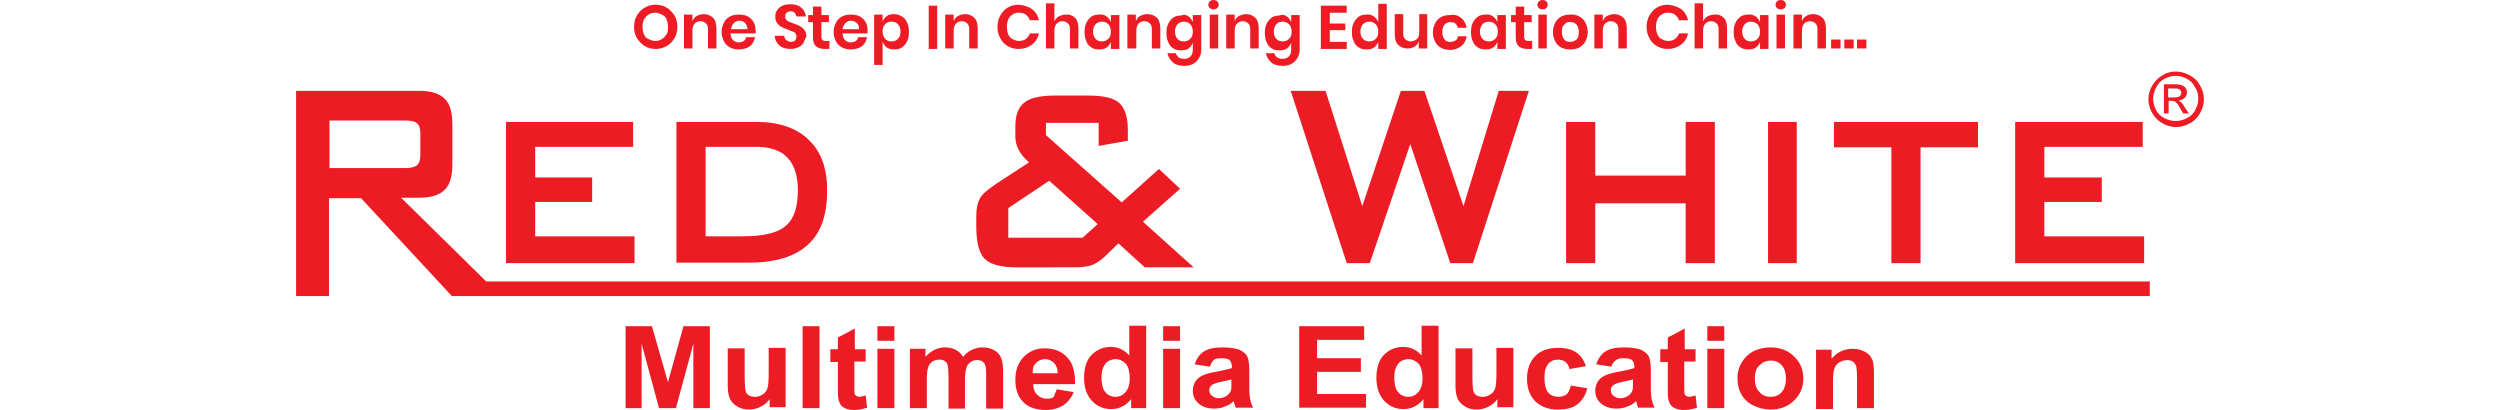 <svg height="410" viewBox="103.4 37.6 405.3 87.1" width="2500" xmlns="http://www.w3.org/2000/svg"><g fill="#ed1c24"><g clip-rule="evenodd" fill-rule="evenodd"><path d="m173.4 124.3v-17.4h5.6l3.4 11.9 3.3-11.9h5.6v17.4h-3.5v-13.7l-3.7 13.7h-3.6l-3.7-13.7v13.7zm30.6 0v-1.9c-.5.7-1.1 1.2-1.9 1.6s-1.6.6-2.5.6-1.7-.2-2.4-.6-1.2-.9-1.6-1.6c-.3-.7-.5-1.6-.5-2.8v-8h3.6v5.8c0 1.8.1 2.9.2 3.3s.4.7.7.9.8.3 1.3.3c.6 0 1.2-.2 1.6-.5.5-.3.8-.7 1-1.2s.3-1.6.3-3.4v-5.3h3.6v12.6h-3.4zm7 0v-17.4h3.6v17.4zm13.4-12.6v2.7h-2.4v5.1c0 1 0 1.6.1 1.8 0 .2.2.3.3.4.2.1.4.2.6.2.3 0 .8-.1 1.4-.3l.3 2.6c-.8.3-1.8.5-2.8.5-.6 0-1.2-.1-1.7-.3s-.9-.5-1.1-.8-.4-.8-.5-1.3c-.1-.4-.1-1.2-.1-2.3v-5.5h-1.6v-2.7h1.6v-2.5l3.6-1.9v4.4h2.3zm2.5-1.7v-3.1h3.6v3.1zm0 14.3v-12.6h3.6v12.6zm6.9-12.6h3.3v1.7c1.2-1.3 2.6-2 4.2-2 .9 0 1.6.2 2.2.5s1.2.8 1.6 1.5c.6-.7 1.2-1.2 1.9-1.5s1.4-.5 2.2-.5c1 0 1.8.2 2.5.6s1.2.9 1.5 1.7c.2.5.4 1.4.4 2.6v8.1h-3.6v-7.2c0-1.3-.1-2.1-.4-2.4-.3-.5-.8-.7-1.5-.7-.5 0-1 .1-1.4.4s-.8.7-.9 1.3c-.2.6-.3 1.4-.3 2.6v6h-3.5v-6.9c0-1.2-.1-2-.2-2.4s-.3-.6-.6-.8-.6-.3-1.1-.3c-.6 0-1 .1-1.5.4-.4.3-.8.7-.9 1.2-.2.5-.3 1.4-.3 2.6v6.1h-3.6zm31.2 8.6 3.6.6c-.5 1.2-1.2 2.1-2.2 2.8-1 .6-2.2 1-3.7 1-2.3 0-4.1-.7-5.2-2.1-.9-1.1-1.3-2.6-1.3-4.3 0-2.1.6-3.7 1.8-4.9s2.6-1.8 4.4-1.8c2 0 3.6.6 4.8 1.9 1.2 1.2 1.7 3.1 1.7 5.7h-8.9c0 1 .3 1.8.9 2.3.6.6 1.2.8 2.1.8.6 0 1-.1 1.4-.4.1-.5.4-1 .6-1.6zm.2-3.4c0-1-.3-1.7-.8-2.2s-1.1-.8-1.9-.8-1.4.3-1.9.8-.8 1.2-.7 2.2zm18.9 7.4h-3.3v-1.9c-.6.7-1.2 1.3-2 1.6-.7.4-1.5.5-2.3.5-1.6 0-2.9-.6-4-1.7-1.1-1.2-1.7-2.8-1.7-4.9s.5-3.8 1.6-4.9 2.4-1.7 4.1-1.7c1.5 0 2.8.6 3.9 1.8v-6.3h3.6v17.5zm-9.6-6.6c0 1.3.2 2.3.6 2.9.6.9 1.4 1.3 2.4 1.3.8 0 1.5-.3 2.1-1s.9-1.6.9-2.9c0-1.4-.3-2.5-.8-3.1-.6-.6-1.3-1-2.2-1-.8 0-1.6.3-2.1.9-.6.7-.9 1.7-.9 2.9zm13.1-7.7v-3.1h3.6v3.1zm0 14.3v-12.6h3.6v12.6zm9.9-8.8-3.2-.5c.4-1.2 1-2.1 1.9-2.7s2.2-.9 4-.9c1.6 0 2.8.2 3.6.5.8.4 1.3.8 1.6 1.3s.5 1.5.5 3v3.9c0 1.1.1 1.9.2 2.4s.3 1.1.6 1.7h-3.7c-.1-.2-.2-.6-.3-1-.1-.2-.1-.3-.1-.4-.6.6-1.3 1-2 1.2-.7.3-1.4.4-2.2.4-1.4 0-2.5-.4-3.3-1.1s-1.2-1.6-1.2-2.7c0-.7.2-1.3.5-1.9.4-.6.9-1 1.5-1.3.7-.3 1.6-.6 2.8-.8 1.7-.3 2.8-.6 3.5-.8v-.3c0-.6-.2-1.1-.5-1.4s-1-.4-1.9-.4c-.6 0-1.1.1-1.5.4-.3.4-.6.8-.8 1.4zm4.7 2.7c-.5.1-1.2.3-2.2.5s-1.6.4-1.9.6c-.5.3-.7.7-.7 1.2s.2.9.6 1.2.8.5 1.4.5 1.3-.2 1.8-.6c.4-.3.7-.7.8-1.1.1-.3.1-.8.1-1.6v-.7zm14.3 6.1v-17.4h13.8v2.9h-10v3.9h9.3v2.9h-9.3v4.7h10.4v2.9h-14.2zm29.7 0h-3.3v-1.9c-.6.7-1.2 1.3-2 1.6-.7.4-1.5.5-2.3.5-1.6 0-2.9-.6-4-1.7-1.1-1.2-1.7-2.8-1.7-4.9s.5-3.8 1.6-4.9 2.4-1.7 4.1-1.7c1.5 0 2.8.6 3.9 1.8v-6.3h3.6v17.5zm-9.5-6.6c0 1.3.2 2.3.6 2.9.6.9 1.4 1.3 2.4 1.3.8 0 1.5-.3 2.1-1s.9-1.6.9-2.9c0-1.4-.3-2.5-.8-3.1-.6-.6-1.3-1-2.2-1-.8 0-1.6.3-2.1.9-.6.7-.9 1.7-.9 2.9zm21.9 6.6v-1.9c-.5.7-1.1 1.2-1.9 1.6s-1.6.6-2.5.6-1.7-.2-2.4-.6-1.2-.9-1.6-1.6c-.3-.7-.5-1.6-.5-2.8v-8h3.6v5.8c0 1.8.1 2.9.2 3.3s.4.7.7.9.8.3 1.3.3c.6 0 1.2-.2 1.6-.5.5-.3.8-.7 1-1.2s.3-1.6.3-3.4v-5.3h3.6v12.6h-3.4zm18.8-8.9-3.5.6c-.1-.7-.4-1.1-.8-1.5-.4-.3-1-.5-1.6-.5-.9 0-1.6.3-2.1.9s-.8 1.5-.8 2.9c0 1.5.3 2.6.8 3.2s1.3.9 2.2.9c.7 0 1.2-.2 1.7-.5.4-.4.7-1 .9-1.9l3.5.6c-.4 1.5-1.1 2.6-2.1 3.4s-2.4 1.1-4.2 1.1c-2 0-3.5-.6-4.7-1.7-1.2-1.2-1.8-2.8-1.8-4.8 0-2.1.6-3.7 1.8-4.9s2.8-1.7 4.8-1.7c1.6 0 2.9.3 3.9 1 .9.6 1.6 1.6 2 2.9zm5.4.1-3.2-.5c.4-1.2 1-2.1 1.9-2.7s2.2-.9 4-.9c1.6 0 2.8.2 3.6.5.8.4 1.3.8 1.6 1.3s.5 1.5.5 3v3.9c0 1.1.1 1.9.2 2.4s.3 1.1.6 1.7h-3.5c-.1-.2-.2-.6-.3-1-.1-.2-.1-.3-.1-.4-.6.6-1.3 1-2 1.2-.7.3-1.4.4-2.2.4-1.4 0-2.5-.4-3.3-1.1s-1.2-1.6-1.2-2.7c0-.7.2-1.3.5-1.9.4-.6.9-1 1.5-1.3.7-.3 1.6-.6 2.8-.8 1.7-.3 2.8-.6 3.5-.8v-.3c0-.6-.2-1.1-.5-1.4s-1-.4-1.9-.4c-.6 0-1.1.1-1.5.4-.5.4-.8.8-1 1.4zm4.7 2.7c-.5.1-1.2.3-2.2.5s-1.6.4-1.9.6c-.5.3-.7.7-.7 1.2s.2.9.6 1.2.8.5 1.4.5 1.3-.2 1.8-.6c.4-.3.7-.7.8-1.1.1-.3.1-.8.1-1.6v-.7zm13.2-6.5v2.7h-2.4v5.1c0 1 0 1.6.1 1.8 0 .2.2.3.3.4.2.1.4.2.6.2.3 0 .8-.1 1.4-.3l.3 2.6c-.8.3-1.8.5-2.8.5-.6 0-1.2-.1-1.7-.3s-.9-.5-1.1-.8-.4-.8-.5-1.3c-.1-.4-.1-1.2-.1-2.3v-5.5h-1.6v-2.7h1.6v-2.5l3.6-1.9v4.4h2.3zm2.5-1.7v-3.1h3.6v3.1zm0 14.3v-12.6h3.6v12.6zm6.4-6.5c0-1.1.3-2.2.9-3.2s1.4-1.8 2.5-2.4c1.1-.5 2.3-.8 3.6-.8 2 0 3.7.6 5 1.9 1.3 1.2 2 2.8 2 4.7s-.7 3.5-2 4.7c-1.3 1.3-3 1.9-5 1.9-1.2 0-2.4-.3-3.5-.8s-2-1.3-2.6-2.3-.9-2.2-.9-3.7zm3.7.2c0 1.3.3 2.2 1 2.9.6.7 1.4 1 2.4 1 .9 0 1.7-.3 2.3-1s.9-1.6.9-2.9c0-1.2-.3-2.2-.9-2.8-.6-.7-1.4-1-2.3-1s-1.7.3-2.4 1c-.7.6-1 1.5-1 2.8zm25.3 6.3h-3.6v-6.4c0-1.4-.1-2.2-.2-2.6-.2-.4-.4-.7-.7-.9s-.8-.3-1.2-.3c-.6 0-1.2.2-1.7.5s-.8.7-1 1.3c-.2.5-.3 1.5-.3 2.9v5.7h-3.6v-12.6h3.3v1.9c1.2-1.4 2.7-2.1 4.4-2.1.8 0 1.5.1 2.2.4s1.1.6 1.5 1c.3.4.6.9.7 1.4s.2 1.3.2 2.2zm64.2-71.5c1 0 1.9.3 2.9.8.9.5 1.7 1.2 2.2 2.2.5.9.8 1.9.8 2.9s-.3 2-.8 2.9-1.2 1.7-2.2 2.2c-.9.5-1.9.8-2.9.8s-2-.3-2.9-.8-1.6-1.2-2.2-2.2c-.5-.9-.8-1.9-.8-2.9s.3-2 .8-2.9 1.3-1.7 2.2-2.2c.9-.6 1.9-.8 2.9-.8zm0 .9c-.8 0-1.6.2-2.4.6s-1.4 1-1.8 1.8-.7 1.6-.7 2.4.2 1.6.6 2.4 1 1.4 1.8 1.8 1.6.6 2.4.6 1.6-.2 2.4-.6 1.4-1 1.8-1.8.6-1.6.6-2.4-.2-1.7-.7-2.4c-.4-.8-1-1.4-1.8-1.8-.6-.3-1.4-.6-2.2-.6zm-2.6 8.1v-6.3h2.2c.7 0 1.3.1 1.6.2s.6.3.8.6.3.6.3.9c0 .5-.2.9-.5 1.2s-.8.5-1.3.6c.2.1.4.2.5.3.3.2.6.7.9 1.2l.8 1.2h-1.2l-.6-1c-.4-.8-.8-1.3-1.1-1.5-.2-.1-.5-.2-.8-.2h-.6v2.7h-1zm1-3.5h1.2c.6 0 1-.1 1.2-.3s.3-.4.3-.7c0-.2-.1-.4-.2-.5s-.2-.3-.4-.3c-.2-.1-.5-.1-1-.1h-1.2v1.9zm-3.9 39.1h-353.5l-18.1-17.8h4c2.4 0 4.2-.6 5.3-1.7s1.6-2.9 1.6-5.4v-8.5c0-2.5-.5-4.3-1.6-5.4s-2.9-1.7-5.3-1.7h-26.3v43.6h7v-20.8h6.8l19.3 20.8h360.7v-3.1zm-386.8-24v-10.2h16.1c1.2 0 2.1.2 2.5.6.5.4.7 1.2.7 2.2v4.4c0 1.1-.2 1.8-.7 2.3-.5.4-1.3.6-2.5.6h-16.1z"/><path d="m148 93.5v-30h27v5.3h-20.8v6.5h12.1v5.2h-12.1v7.3h21.1v5.7zm64.4-26.1c-2.6-2.6-6.4-3.9-11.2-3.9h-17v29.9h15.4c5.6 0 9.8-1.3 12.5-3.8 2.8-2.5 4.1-6.3 4.1-11.3.1-4.7-1.2-8.4-3.8-10.9zm-5 18.2c-1.7 1.5-4.8 2.2-9.1 2.2h-7.9v-19h10.8c3 0 5.2.8 6.6 2.3s2.2 3.8 2.2 6.9c0 3.6-.8 6.1-2.6 7.6zm119.2 7.9-11.9-36.6h7.4l7.8 24.5 8.2-24.5h5l8.3 24.5 7.5-24.5h6.4l-11.9 36.6h-4.8l-8.5-25.3-8.6 25.3zm46.6 0v-30h6.2v11.4h19.2v-11.4h6.2v30h-6.2v-12.7h-19.2v12.7zm42.9 0v-30h6.1v30zm32.4-24.6v24.6h-6.2v-24.6h-12.2v-5.4h30.6v5.4zm20.1 24.6v-30h27.1v5.3h-20.9v6.5h12.2v5.2h-12.2v7.3h21.2v5.7zm-213.9-5.4h15.8l3.2-2.9-10.3-9.2-8.7 5.8zm1.8 6.3c-3.3 0-5.6-.6-6.8-1.8s-1.8-3.5-1.8-6.8v-2.4c0-1.6.3-2.8.8-3.7s1.7-1.9 3.5-3.1l6.9-4.5c-1-.9-1.8-1.8-2.2-2.7-.5-.9-.7-1.8-.7-2.9v-2c0-2.4.6-4.1 1.9-5.1 1.2-1 3.4-1.5 6.6-1.5h6.9c3.3 0 5.5.5 6.7 1.6s1.8 3 1.8 5.8v2.2l-6.2 1.1v-4.9h-11.2v2.6l16.1 14.3 7.9-7.1 4.5 4.2-7.9 7 10.8 9.7h-10.4l-5.6-5.1-3 2.9c-.9.8-1.8 1.4-2.6 1.7s-2.1.5-3.9.5z"/></g><path d="m182.1 39.2c.7.4 1.2 1 1.7 1.7.4.7.6 1.5.6 2.4s-.2 1.7-.6 2.4-1 1.3-1.7 1.7-1.5.6-2.3.6c-.9 0-1.6-.2-2.3-.6s-1.2-1-1.7-1.7c-.4-.7-.6-1.5-.6-2.4s.2-1.7.6-2.4 1-1.3 1.7-1.7 1.5-.6 2.3-.6 1.6.2 2.3.6zm-3.8 1.5c-.4.2-.7.6-1 1-.2.5-.3 1-.3 1.6s.1 1.1.3 1.6.5.8 1 1c.4.2.9.4 1.4.4s1-.1 1.4-.4c.4-.2.7-.6 1-1s.3-1 .3-1.6-.1-1.1-.3-1.6-.5-.8-1-1c-.4-.2-.9-.4-1.4-.4s-1 .1-1.4.4zm13.7.7c.5.5.7 1.3.7 2.3v4.2h-1.8v-4c0-.6-.1-1-.4-1.3s-.7-.5-1.2-.5-.9.2-1.2.5-.5.8-.5 1.5v3.8h-1.8v-7.2h1.8v1.4c.2-.5.5-.9.9-1.1s.9-.4 1.5-.4c.8 0 1.5.3 2 .8zm9 3.3h-5.3c0 .6.2 1.1.5 1.4s.7.5 1.2.5c.4 0 .8-.1 1.1-.3s.5-.5.5-.8h1.9c-.1.5-.3 1-.6 1.4s-.7.7-1.2.9-1 .3-1.6.3c-.7 0-1.3-.1-1.9-.4-.5-.3-1-.7-1.3-1.3s-.5-1.2-.5-2 .2-1.4.5-2 .7-1 1.3-1.3c.5-.3 1.2-.4 1.9-.4s1.3.1 1.9.4c.5.3.9.7 1.2 1.2s.4 1.1.4 1.8c.1.1.1.3 0 .6zm-2.2-2.2c-.3-.3-.7-.5-1.2-.5s-.9.2-1.2.5-.5.7-.6 1.3h3.5c0-.5-.2-1-.5-1.3zm12.4 4.2c-.2.4-.6.7-1 .9-.5.2-1 .4-1.7.4-.6 0-1.2-.1-1.7-.3s-.9-.5-1.2-1c-.3-.4-.5-.9-.5-1.5h2c0 .4.2.7.4.9.3.2.6.4 1 .4s.7-.1.9-.3.3-.5.3-.8-.1-.5-.2-.7-.4-.3-.6-.4c-.3-.1-.6-.2-1-.4-.6-.2-1-.4-1.4-.6s-.7-.5-.9-.8c-.3-.4-.4-.8-.4-1.4 0-.8.3-1.4.9-1.9s1.3-.7 2.3-.7 1.7.2 2.3.7.9 1.1 1 1.9h-2c-.1-.3-.2-.6-.4-.8s-.5-.3-.9-.3c-.3 0-.6.1-.8.3s-.3.4-.3.8c0 .3.1.5.2.7.2.2.4.3.6.4s.6.2 1 .4c.6.2 1.1.4 1.4.6.4.2.7.5.9.8.3.4.4.8.4 1.4-.3.5-.4.9-.6 1.3zm5.5-.3v1.6h-1c-.8 0-1.4-.2-1.9-.6-.4-.4-.6-1-.6-2v-3.1h-1v-1.5h1v-1.8h1.8v1.8h1.6v1.5h-1.6v3.1c0 .3.1.6.2.7s.4.2.7.2h.8zm8.1-1.7h-5.3c0 .6.2 1.1.5 1.4s.7.5 1.2.5c.4 0 .8-.1 1.1-.3s.5-.5.5-.8h1.9c-.1.5-.3 1-.6 1.4s-.7.7-1.2.9-1 .3-1.6.3c-.7 0-1.3-.1-1.9-.4-.5-.3-1-.7-1.3-1.3s-.5-1.2-.5-2 .2-1.4.5-2 .7-1 1.3-1.3c.5-.3 1.2-.4 1.9-.4s1.3.1 1.9.4c.5.3.9.7 1.2 1.2s.4 1.1.4 1.8zm-2.3-2.2c-.3-.3-.7-.5-1.2-.5s-.9.2-1.2.5-.5.7-.6 1.3h3.5c0-.5-.1-1-.5-1.3zm9.6-1.4c.5.3.9.7 1.1 1.3.3.6.4 1.2.4 2s-.1 1.4-.4 2-.7 1-1.1 1.3c-.5.3-1 .4-1.6.4s-1.1-.1-1.6-.4c-.4-.3-.7-.7-.9-1.2v4.9h-1.8v-10.7h1.8v1.5c.2-.5.5-.9.9-1.2s.9-.4 1.6-.4c.5 0 1.1.2 1.6.5zm-3.6 1.7c-.4.4-.5.9-.5 1.5s.2 1.1.5 1.5.8.6 1.4.6 1-.2 1.4-.6.5-.9.5-1.5c0-.7-.2-1.2-.5-1.5-.3-.4-.8-.6-1.4-.6s-1.1.2-1.4.6zm11.1-4v9.2h-1.8v-9.2zm7.9 2.6c.5.5.7 1.3.7 2.3v4.2h-1.8v-4c0-.6-.1-1-.4-1.3s-.7-.5-1.2-.5-.9.2-1.2.5-.5.8-.5 1.5v3.8h-1.8v-7.2h1.8v1.4c.2-.5.5-.9.9-1.1s.9-.4 1.5-.4c.9 0 1.5.3 2 .8zm12.2-1.9c.8.6 1.3 1.4 1.5 2.4h-1.9c-.2-.5-.5-.9-.9-1.2s-.9-.4-1.5-.4c-.5 0-.9.1-1.3.4-.4.2-.7.6-.9 1-.2.5-.3 1-.3 1.6s.1 1.1.3 1.6.5.8.9 1 .8.4 1.3.4c.6 0 1.1-.1 1.5-.4s.7-.7.9-1.2h1.9c-.2 1-.7 1.8-1.5 2.4s-1.7.9-2.8.9c-.9 0-1.6-.2-2.3-.6s-1.2-.9-1.6-1.7c-.4-.7-.6-1.5-.6-2.4s.2-1.7.6-2.4.9-1.3 1.6-1.7 1.4-.6 2.3-.6c1.1.1 2.1.4 2.8.9zm9.2 1.9c.5.5.7 1.3.7 2.3v4.2h-1.8v-4c0-.6-.1-1-.4-1.3s-.7-.5-1.2-.5-.9.2-1.2.5-.5.8-.5 1.5v3.8h-1.8v-9.6h1.8v3.9c.2-.5.5-.9.9-1.1s.9-.4 1.5-.4c.8-.1 1.5.2 2 .7zm6.7-.3c.4.3.7.7.9 1.2v-1.5h1.8v7.2h-1.8v-1.5c-.2.5-.5.9-.9 1.2s-1 .4-1.6.4-1.2-.1-1.6-.4c-.5-.3-.9-.7-1.1-1.3-.3-.6-.4-1.2-.4-2s.1-1.4.4-2 .7-1 1.1-1.3c.5-.3 1-.4 1.6-.4.6-.1 1.2.1 1.6.4zm-2.4 1.7c-.3.4-.5.9-.5 1.5s.2 1.2.5 1.5c.3.4.8.6 1.4.6s1-.2 1.4-.6.5-.9.5-1.5-.2-1.2-.5-1.5c-.4-.4-.8-.6-1.4-.6s-1 .2-1.4.6zm13.1-1.4c.5.5.7 1.3.7 2.3v4.2h-1.8v-4c0-.6-.1-1-.4-1.3s-.7-.5-1.2-.5-.9.2-1.2.5-.5.8-.5 1.5v3.8h-1.9v-7.2h1.8v1.4c.2-.5.5-.9.9-1.1s.9-.4 1.5-.4c.9 0 1.6.3 2.1.8zm6.7-.3c.4.3.7.7.9 1.2v-1.5h1.8v7.2c0 .7-.1 1.3-.4 1.8s-.7 1-1.2 1.3-1.2.5-1.9.5c-1 0-1.9-.2-2.5-.7s-1-1.2-1.2-2h1.8c.1.4.3.6.6.9.3.2.7.3 1.2.3s1-.2 1.3-.5.5-.8.5-1.4v-1.5c-.2.5-.5.9-.9 1.2s-1 .4-1.6.4-1.2-.1-1.6-.4c-.5-.3-.9-.7-1.1-1.3-.3-.6-.4-1.2-.4-2s.1-1.4.4-2 .7-1 1.1-1.3c.5-.3 1-.4 1.6-.4.7-.3 1.2-.1 1.6.2zm-2.4 1.7c-.3.4-.5.9-.5 1.5s.2 1.2.5 1.5c.3.4.8.6 1.4.6s1-.2 1.4-.6.5-.9.5-1.5-.2-1.2-.5-1.5c-.4-.4-.8-.6-1.4-.6-.5 0-1 .2-1.4.6zm6.9-4.9c.2-.2.5-.3.8-.3s.6.1.8.3.3.4.3.7-.1.5-.3.7-.5.3-.8.3-.6-.1-.8-.3-.3-.4-.3-.7c0-.2.1-.5.3-.7zm1.8 2.8v7.2h-1.8v-7.2zm7.9.7c.5.5.7 1.3.7 2.3v4.2h-1.8v-4c0-.6-.1-1-.4-1.3s-.7-.5-1.2-.5-.9.2-1.2.5-.5.8-.5 1.5v3.8h-1.8v-7.2h1.8v1.4c.2-.5.5-.9.9-1.1s.9-.4 1.5-.4c.8 0 1.5.3 2 .8zm6.7-.3c.4.3.7.7.9 1.2v-1.5h1.8v7.2c0 .7-.1 1.3-.4 1.8s-.7 1-1.2 1.3-1.2.5-1.9.5c-1 0-1.9-.2-2.5-.7s-1-1.2-1.2-2h1.8c.1.4.3.6.6.9.3.2.7.3 1.2.3s1-.2 1.3-.5.5-.8.5-1.4v-1.5c-.2.5-.5.9-.9 1.2s-1 .4-1.6.4-1.2-.1-1.6-.4c-.5-.3-.9-.7-1.1-1.3-.3-.6-.4-1.2-.4-2s.1-1.4.4-2 .7-1 1.1-1.3c.5-.3 1-.4 1.6-.4.7-.3 1.2-.1 1.6.2zm-2.3 1.7c-.3.4-.5.9-.5 1.5s.2 1.2.5 1.5c.3.4.8.6 1.4.6s1-.2 1.4-.6.5-.9.5-1.5-.2-1.2-.5-1.5c-.4-.4-.8-.6-1.4-.6s-1.1.2-1.4.6zm11.4-2.6v2.4h3.3v1.4h-3.3v2.5h3.6v1.5h-5.5v-9.2h5.5v1.5h-3.6zm9.4.9c.4.3.7.7.9 1.2v-3.9h1.8v9.6h-1.8v-1.5c-.2.5-.5.9-.9 1.2s-.9.4-1.6.4c-.6 0-1.2-.1-1.6-.4-.5-.3-.9-.7-1.1-1.3-.3-.6-.4-1.2-.4-2s.1-1.4.4-2 .7-1 1.1-1.3c.5-.3 1-.4 1.6-.4.6-.1 1.1.1 1.6.4zm-2.4 1.7c-.3.4-.5.9-.5 1.5s.2 1.2.5 1.5c.3.4.8.6 1.4.6s1-.2 1.4-.6.5-.9.5-1.5-.2-1.2-.5-1.5c-.4-.4-.8-.6-1.4-.6s-1 .2-1.4.6zm13.7-2.1v7.2h-1.8v-1.5c-.2.5-.5.9-.9 1.1-.4.3-.9.4-1.5.4-.8 0-1.5-.3-2-.8s-.7-1.3-.7-2.3v-4.2h1.8v4c0 .6.1 1 .4 1.3s.7.5 1.2.5.9-.2 1.3-.5.5-.8.5-1.5v-3.8h1.7zm7.2.7c.6.5 1 1.2 1.2 2.1h-1.9c-.1-.4-.3-.7-.5-.9s-.6-.3-1.1-.3-.9.2-1.2.5c-.3.4-.5.9-.5 1.6s.2 1.2.5 1.6.7.5 1.2.5c.4 0 .8-.1 1.1-.3s.5-.5.5-.9h1.9c-.2.9-.5 1.6-1.2 2.1-.6.5-1.4.8-2.3.8-.7 0-1.3-.1-1.9-.4-.5-.3-1-.7-1.3-1.3s-.5-1.2-.5-2 .2-1.4.5-2 .7-1 1.3-1.3c.5-.3 1.2-.4 1.9-.4.9-.2 1.7.1 2.3.6zm6.8-.3c.4.3.7.7.9 1.2v-1.5h1.8v7.2h-1.8v-1.5c-.2.5-.5.9-.9 1.2s-1 .4-1.6.4-1.2-.1-1.6-.4c-.5-.3-.9-.7-1.1-1.3-.3-.6-.4-1.2-.4-2s.1-1.4.4-2 .7-1 1.1-1.3c.5-.3 1-.4 1.6-.4.7-.1 1.2.1 1.6.4zm-2.3 1.7c-.3.4-.5.9-.5 1.5s.2 1.2.5 1.5c.3.4.8.6 1.4.6s1-.2 1.4-.6.5-.9.5-1.5-.2-1.2-.5-1.5c-.4-.4-.8-.6-1.4-.6s-1.1.2-1.4.6zm10.6 3.6v1.6h-1c-.8 0-1.4-.2-1.9-.6-.4-.4-.6-1-.6-2v-3.1h-1v-1.5h1v-1.8h1.8v1.8h1.6v1.5h-1.6v3.1c0 .3.1.6.2.7s.4.2.7.2h.8zm1.4-8.5c.2-.2.5-.3.8-.3s.6.1.8.3.3.4.3.7-.1.5-.3.7-.5.3-.8.3-.6-.1-.8-.3-.3-.4-.3-.7c0-.2.1-.5.3-.7zm1.7 2.8v7.2h-1.8v-7.2zm6.9.4c.6.3 1 .7 1.3 1.3s.5 1.2.5 2-.2 1.4-.5 2-.8 1-1.3 1.3c-.6.3-1.2.4-1.9.4s-1.3-.1-1.9-.4-1-.7-1.3-1.3-.5-1.2-.5-2 .2-1.4.5-2 .8-1 1.3-1.3c.6-.3 1.2-.4 1.9-.4.7-.1 1.4.1 1.9.4zm-3.2 1.7c-.4.4-.5.9-.5 1.6s.2 1.2.5 1.6.8.5 1.3.5.9-.2 1.3-.5.5-.9.5-1.6-.2-1.2-.5-1.6c-.4-.4-.8-.5-1.3-.5-.5-.1-.9.1-1.3.5zm12.6-1.4c.5.5.7 1.3.7 2.3v4.2h-1.8v-4c0-.6-.1-1-.4-1.3s-.7-.5-1.2-.5-.9.2-1.2.5-.5.8-.5 1.5v3.8h-1.8v-7.2h1.8v1.4c.2-.5.5-.9.9-1.1s.9-.4 1.5-.4c.8 0 1.5.3 2 .8zm12.2-1.9c.8.6 1.3 1.4 1.5 2.4h-1.9c-.2-.5-.5-.9-.9-1.2s-.9-.4-1.5-.4c-.5 0-.9.1-1.3.4-.4.2-.7.6-.9 1-.2.5-.3 1-.3 1.6s.1 1.1.3 1.6.5.8.9 1 .8.4 1.3.4c.6 0 1.1-.1 1.5-.4s.7-.7.9-1.2h1.9c-.2 1-.7 1.8-1.5 2.4s-1.7.9-2.8.9c-.9 0-1.6-.2-2.3-.6s-1.2-.9-1.6-1.7c-.4-.7-.6-1.5-.6-2.4s.2-1.7.6-2.4.9-1.3 1.6-1.7 1.4-.6 2.3-.6c1.1.1 2 .4 2.8.9zm9.1 1.9c.5.5.7 1.3.7 2.3v4.2h-1.8v-4c0-.6-.1-1-.4-1.3s-.7-.5-1.2-.5-.9.2-1.2.5-.5.8-.5 1.5v3.8h-1.8v-9.6h1.8v3.9c.2-.5.5-.9.9-1.1s.9-.4 1.5-.4c.9-.1 1.5.2 2 .7zm6.8-.3c.4.3.7.7.9 1.2v-1.5h1.8v7.2h-1.8v-1.5c-.2.5-.5.9-.9 1.2s-1 .4-1.6.4-1.2-.1-1.6-.4c-.5-.3-.9-.7-1.1-1.3-.3-.6-.4-1.2-.4-2s.1-1.4.4-2 .7-1 1.1-1.3c.5-.3 1-.4 1.6-.4.6-.1 1.1.1 1.6.4zm-2.4 1.7c-.3.4-.5.9-.5 1.5s.2 1.2.5 1.5c.3.4.8.6 1.4.6s1-.2 1.4-.6.5-.9.5-1.5-.2-1.2-.5-1.5c-.4-.4-.8-.6-1.4-.6s-1.1.2-1.4.6zm6.9-4.9c.2-.2.5-.3.8-.3s.6.1.8.3.3.4.3.7-.1.5-.3.7-.5.3-.8.3-.6-.1-.8-.3-.3-.4-.3-.7c0-.2.1-.5.3-.7zm1.7 2.8v7.2h-1.8v-7.2zm8 .7c.5.5.7 1.3.7 2.3v4.2h-1.8v-4c0-.6-.1-1-.4-1.3s-.7-.5-1.2-.5-.9.2-1.2.5-.5.8-.5 1.5v3.8h-1.8v-7.2h1.8v1.4c.2-.5.5-.9.9-1.1.4-.3.9-.4 1.5-.4.8 0 1.5.3 2 .8zm3.8 4.6v1.9h-2v-1.9zm2.8 0v1.9h-2v-1.9zm2.7 0v1.9h-2v-1.9z"/></g></svg>